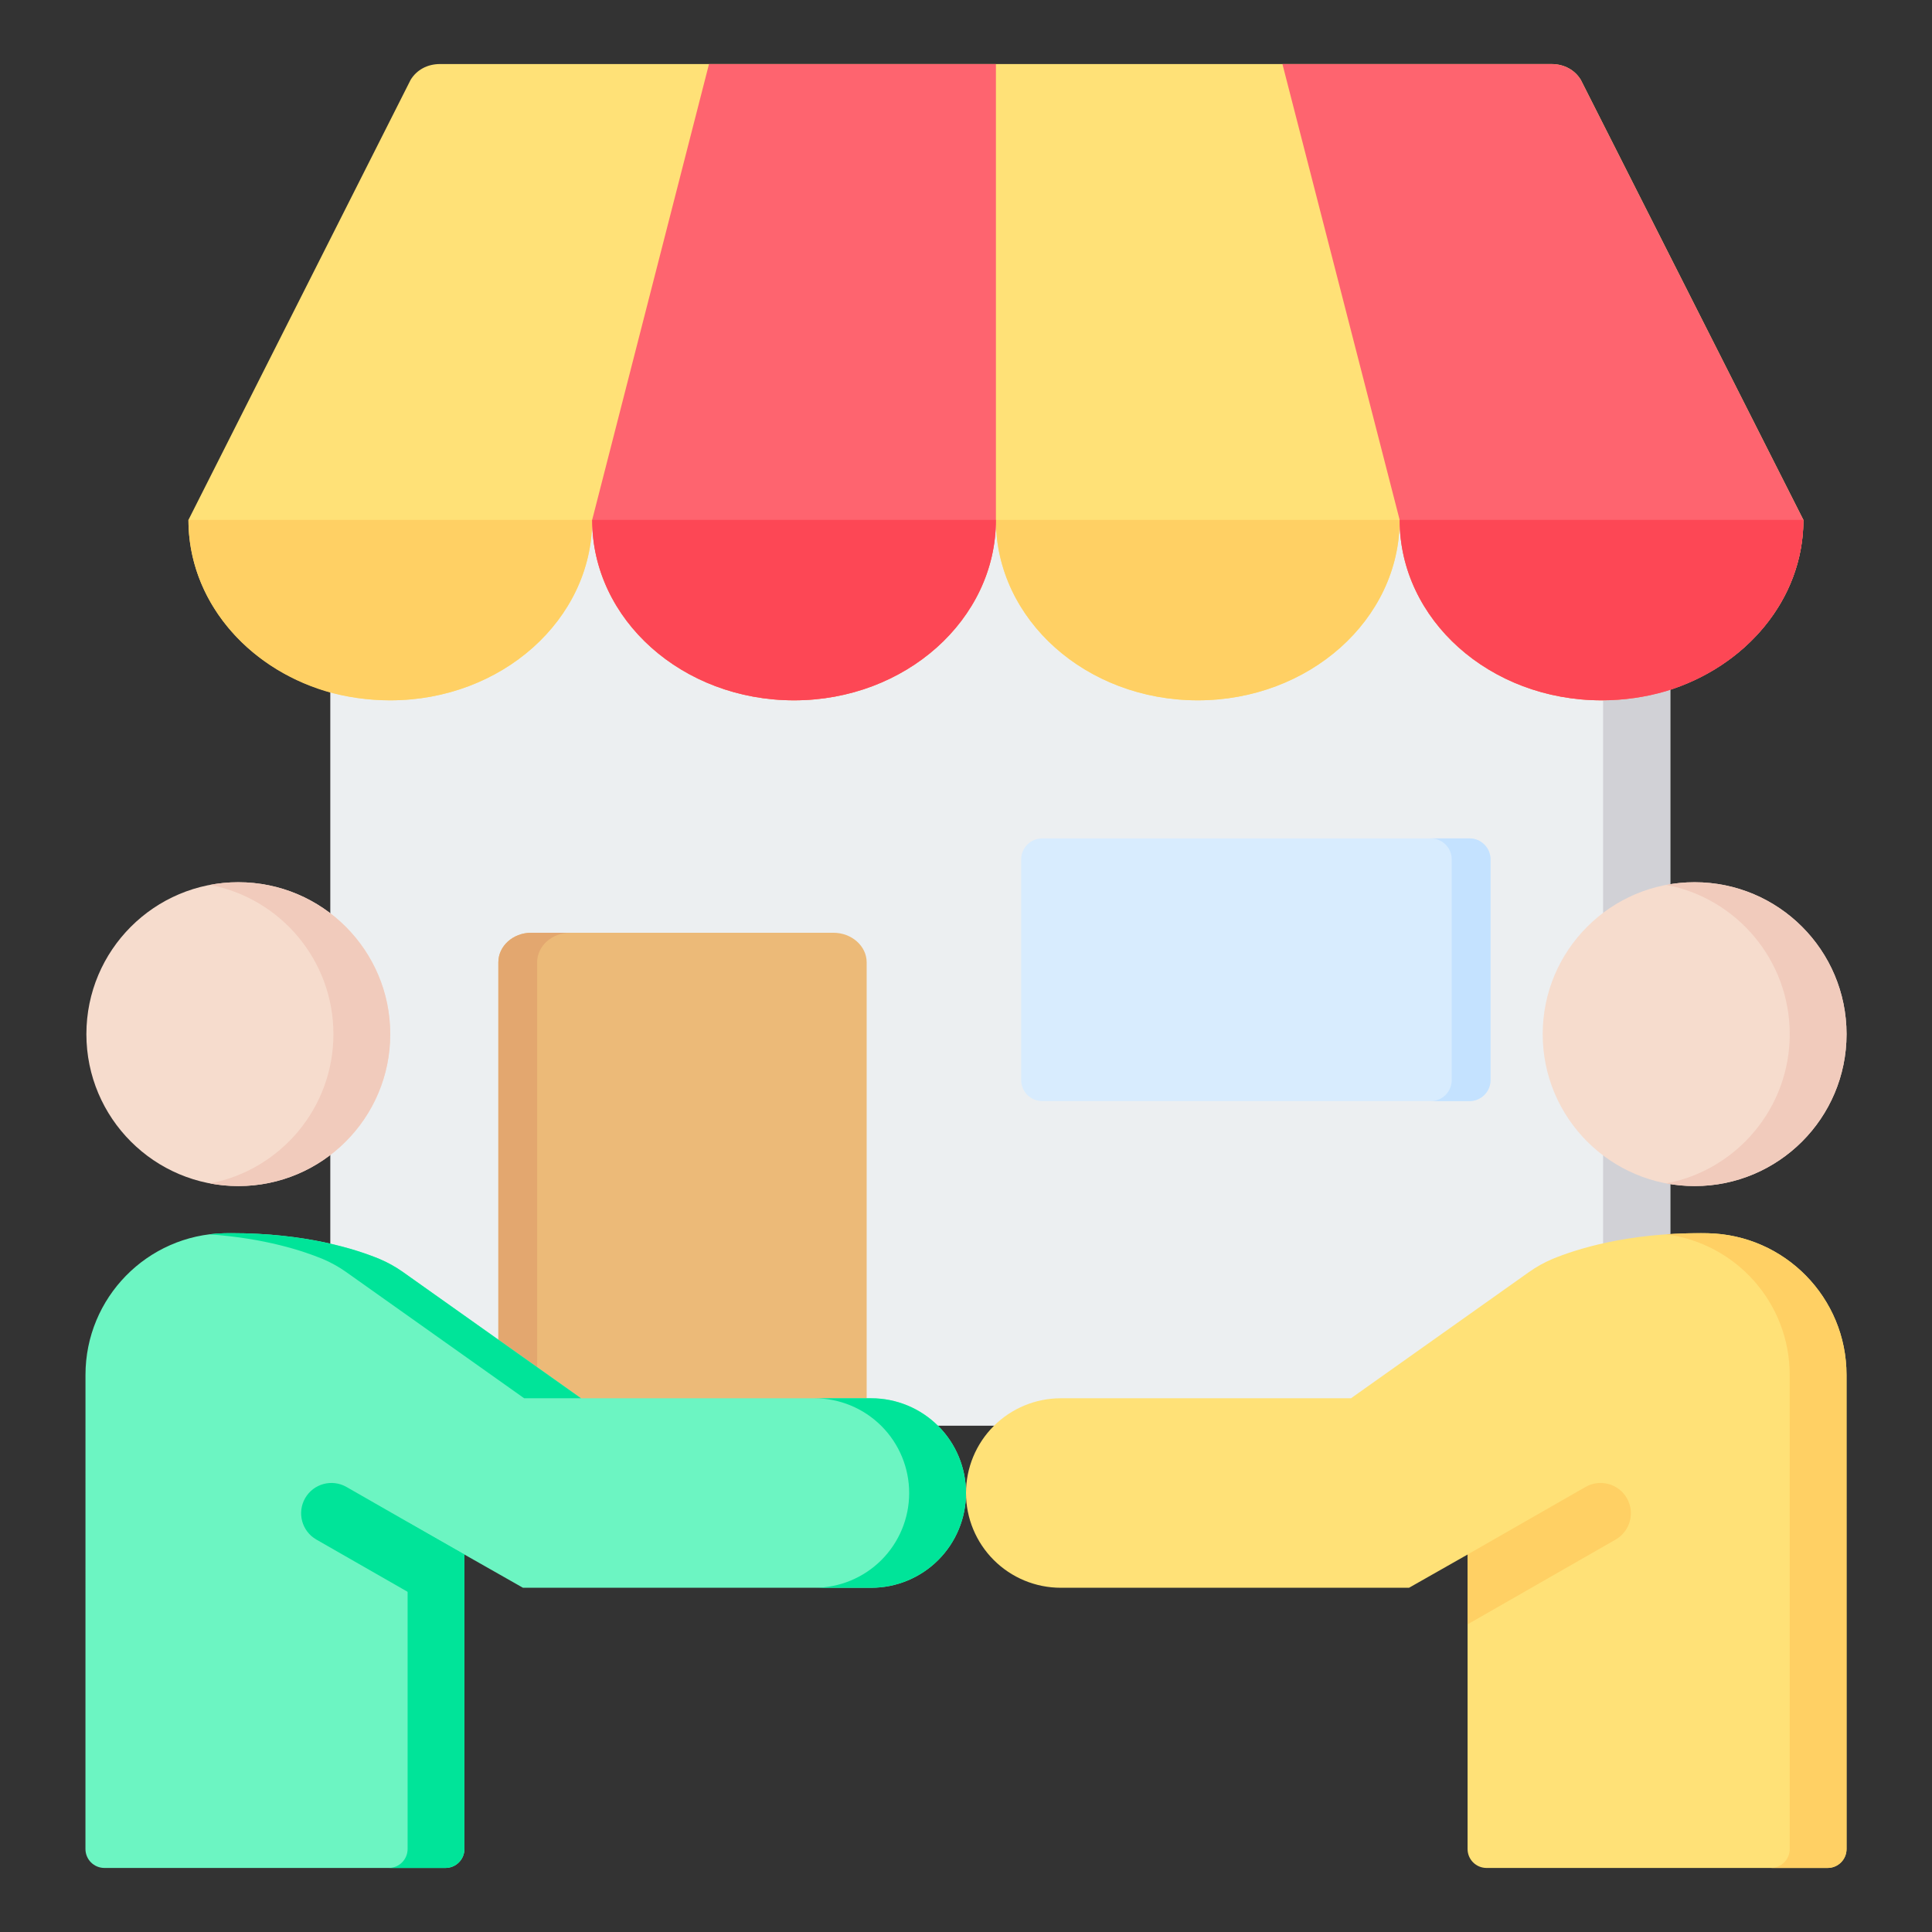 <svg clip-rule="evenodd" fill-rule="evenodd" stroke-linejoin="round" stroke-miterlimit="2" viewBox="0 0 510 510" xmlns="http://www.w3.org/2000/svg"><rect x="0" y="0" width="510" height="510" fill="#333333" stroke="none"/><path d="m87.191 114.101h353.72v253.436c0 2.413-.839 4.511-2.623 6.294-1.678 1.678-3.776 2.518-6.189 2.518h-335.991c-2.518 0-4.616-.84-6.294-2.518-1.783-1.783-2.623-3.881-2.623-6.294z" fill="#eceff1"/><path d="m423.183 114.101h17.728v253.436c0 2.413-.839 4.511-2.623 6.294-1.678 1.678-3.776 2.518-6.189 2.518h-17.833c2.518 0 4.616-.84 6.294-2.518 1.784-1.783 2.623-3.881 2.623-6.294z" fill="#d1d1d6"/><path d="m49.742 137.244 58.639-116.143c1.573-2.622 4.406-4.196 7.762-4.196h293.403c3.357 0 6.189 1.574 7.762 4.196l58.744 116.143c0 26.329-23.917 47.624-53.289 47.624-29.476 0-53.288-21.295-53.288-47.624 0 26.329-23.917 47.624-53.289 47.624-29.477 0-53.289-21.295-53.289-47.624 0 26.329-23.917 47.624-53.289 47.624-29.476 0-53.288-21.295-53.288-47.624 0 26.329-23.917 47.624-53.289 47.624-29.477 0-53.289-21.295-53.289-47.624z" fill="#ffe177"/><path d="m103.031 184.868c29.372 0 53.289-21.295 53.289-47.624h-106.578c0 20.98 15.106 38.812 36.191 45.211 5.349 1.574 11.119 2.413 17.098 2.413zm159.866-47.624c0 26.329 23.812 47.624 53.289 47.624 29.372 0 53.289-21.295 53.289-47.624z" fill="#ffd064"/><path d="m476.052 137.244-58.744-116.143c-1.573-2.622-4.405-4.196-7.762-4.196h-71.017l30.946 120.339c0 26.329 23.812 47.624 53.288 47.624 5.875 0 11.644-.839 16.994-2.413 21.085-6.399 36.295-24.231 36.295-45.211zm-266.444 47.624c29.372 0 53.289-21.295 53.289-47.624v-120.339h-75.737l-30.84 120.339c0 26.329 23.812 47.624 53.288 47.624z" fill="#fe646f"/><path d="m369.475 137.244c0 26.329 23.812 47.624 53.288 47.624 5.875 0 11.644-.839 16.994-2.413 21.085-6.399 36.295-24.231 36.295-45.211zm-159.867 47.624c29.372 0 53.289-21.295 53.289-47.624h-106.577c0 26.329 23.812 47.624 53.288 47.624z" fill="#fd4755"/><path d="m140.249 246.224h79.748c4.841 0 8.779 3.528 8.779 7.795v122.33h-97.224v-122.33c0-4.267 3.856-7.795 8.697-7.795z" fill="#ecba78"/><path d="m141.793 376.349h-10.241v-122.33c0-4.267 3.856-7.795 8.697-7.795h10.241c-4.84 0-8.697 3.528-8.697 7.795z" fill="#e3a76f"/><path d="m393.463 226.865v58.248c0 3.062-2.486 5.548-5.547 5.548h-112.799c-3.062 0-5.548-2.486-5.548-5.548v-58.248c0-3.062 2.486-5.548 5.548-5.548h112.799c3.061 0 5.547 2.486 5.547 5.548z" fill="#d8ecfe"/><path d="m377.674 221.317h10.242c3.061 0 5.547 2.486 5.547 5.548v58.248c0 3.062-2.486 5.548-5.547 5.548h-10.242c3.062 0 5.547-2.486 5.547-5.548v-58.248c0-3.062-2.485-5.548-5.547-5.548z" fill="#c4e2ff"/><path d="m356.629 369.11 46.976-33.312c1.935-1.372 4.013-2.53 6.196-3.455 6.253-2.586 19.485-6.846 39.219-6.821.593.001 1.183.008 1.769.021 20.359.414 36.647 17.037 36.647 37.4.007 39.271.008 106.392.008 125.152 0 1.326-.527 2.598-1.464 3.535-.938.938-2.21 1.465-3.536 1.465-17.075 0-72.965 0-90.04 0-1.326 0-2.598-.527-3.535-1.465-.938-.937-1.465-2.209-1.465-3.535v-77.737l-15.452 8.772h-91.943c-6.633 0-12.994-2.635-17.684-7.325s-7.325-11.051-7.325-17.684v-.002c0-6.633 2.635-12.994 7.325-17.684s11.051-7.325 17.684-7.325z" fill="#ffe177"/><path d="m439.769 325.834c2.904-.203 5.989-.316 9.251-.312.593.001 1.183.008 1.769.021 20.359.414 36.647 17.037 36.647 37.4.007 39.271.008 106.392.008 125.152 0 1.326-.527 2.598-1.464 3.535-.938.938-2.21 1.465-3.536 1.465-3.553 0-8.786 0-15 0 1.326 0 2.598-.527 3.536-1.465.937-.937 1.464-2.209 1.464-3.535 0-18.76-.001-85.881-.008-125.152 0-19.017-14.206-34.772-32.667-37.109z" fill="#ffd064"/><path d="m153.371 369.11-46.976-33.312c-1.935-1.372-4.013-2.53-6.196-3.455-6.253-2.586-19.485-6.846-39.219-6.821-.593.001-1.183.008-1.769.021-20.359.414-36.647 17.037-36.647 37.4-.007 39.271-.008 106.392-.008 125.152 0 1.326.526 2.598 1.464 3.535.938.938 2.21 1.465 3.536 1.465h90.04c1.326 0 2.598-.527 3.535-1.465.938-.937 1.465-2.209 1.465-3.535v-77.737l15.452 8.772h91.943c6.633 0 12.994-2.635 17.684-7.325s7.325-11.051 7.325-17.684v-.002c0-6.633-2.635-12.994-7.325-17.684s-11.051-7.325-17.684-7.325z" fill="#6cf5c2"/><path d="m102.596 493.095c1.326 0 2.598-.527 3.535-1.465.938-.937 1.465-2.209 1.465-3.535v-86.253l15 8.516v77.737c0 1.326-.527 2.598-1.465 3.535-.937.938-2.209 1.465-3.535 1.465-3.553 0-8.786 0-15 0zm112.395-73.965c6.633 0 12.994-2.635 17.684-7.325s7.325-11.051 7.325-17.684v-.002c0-6.633-2.635-12.994-7.325-17.684s-11.051-7.325-17.684-7.325h15c6.633 0 12.994 2.635 17.684 7.325s7.325 11.051 7.325 17.684v.002c0 6.633-2.635 12.994-7.325 17.684s-11.051 7.325-17.684 7.325zm-61.62-50.02h-15l-46.976-33.312c-1.935-1.372-4.013-2.53-6.196-3.455-5.219-2.158-15.301-5.483-29.968-6.509 1.307-.165 2.634-.263 3.98-.291.586-.013 1.176-.02 1.769-.021 19.734-.025 32.966 4.235 39.219 6.821 2.183.925 4.261 2.083 6.196 3.455z" fill="#00e499"/><path d="m385.727 411.31 32.81-18.789c3.832-2.194 8.724-.864 10.918 2.967 2.194 3.832.865 8.724-2.967 10.918l-39.084 22.381v-18.429z" fill="#ffd064"/><path d="m124.273 411.31-32.81-18.789c-3.832-2.194-8.724-.864-10.918 2.967-2.194 3.832-.865 8.724 2.967 10.918l39.084 22.381v-18.429z" fill="#00e499"/><circle cx="447.339" cy="272.989" fill="#f6dccd" r="40.105"/><path d="m439.839 233.585c2.43-.46 4.937-.701 7.5-.701 22.135 0 40.105 17.97 40.105 40.105 0 22.134-17.97 40.105-40.105 40.105-2.563 0-5.07-.241-7.5-.702 18.556-3.516 32.605-19.832 32.605-39.403 0-19.572-14.049-35.888-32.605-39.404z" fill="#f1cbbc"/><circle cx="62.909" cy="272.989" fill="#f6dccd" r="40.105"/><path d="m55.409 312.392c18.555-3.516 32.605-19.832 32.605-39.403 0-19.572-14.05-35.888-32.605-39.404 2.43-.46 4.937-.701 7.5-.701 22.134 0 40.105 17.97 40.105 40.105 0 22.134-17.971 40.105-40.105 40.105-2.563 0-5.07-.241-7.5-.702z" fill="#f1cbbc"/></svg>